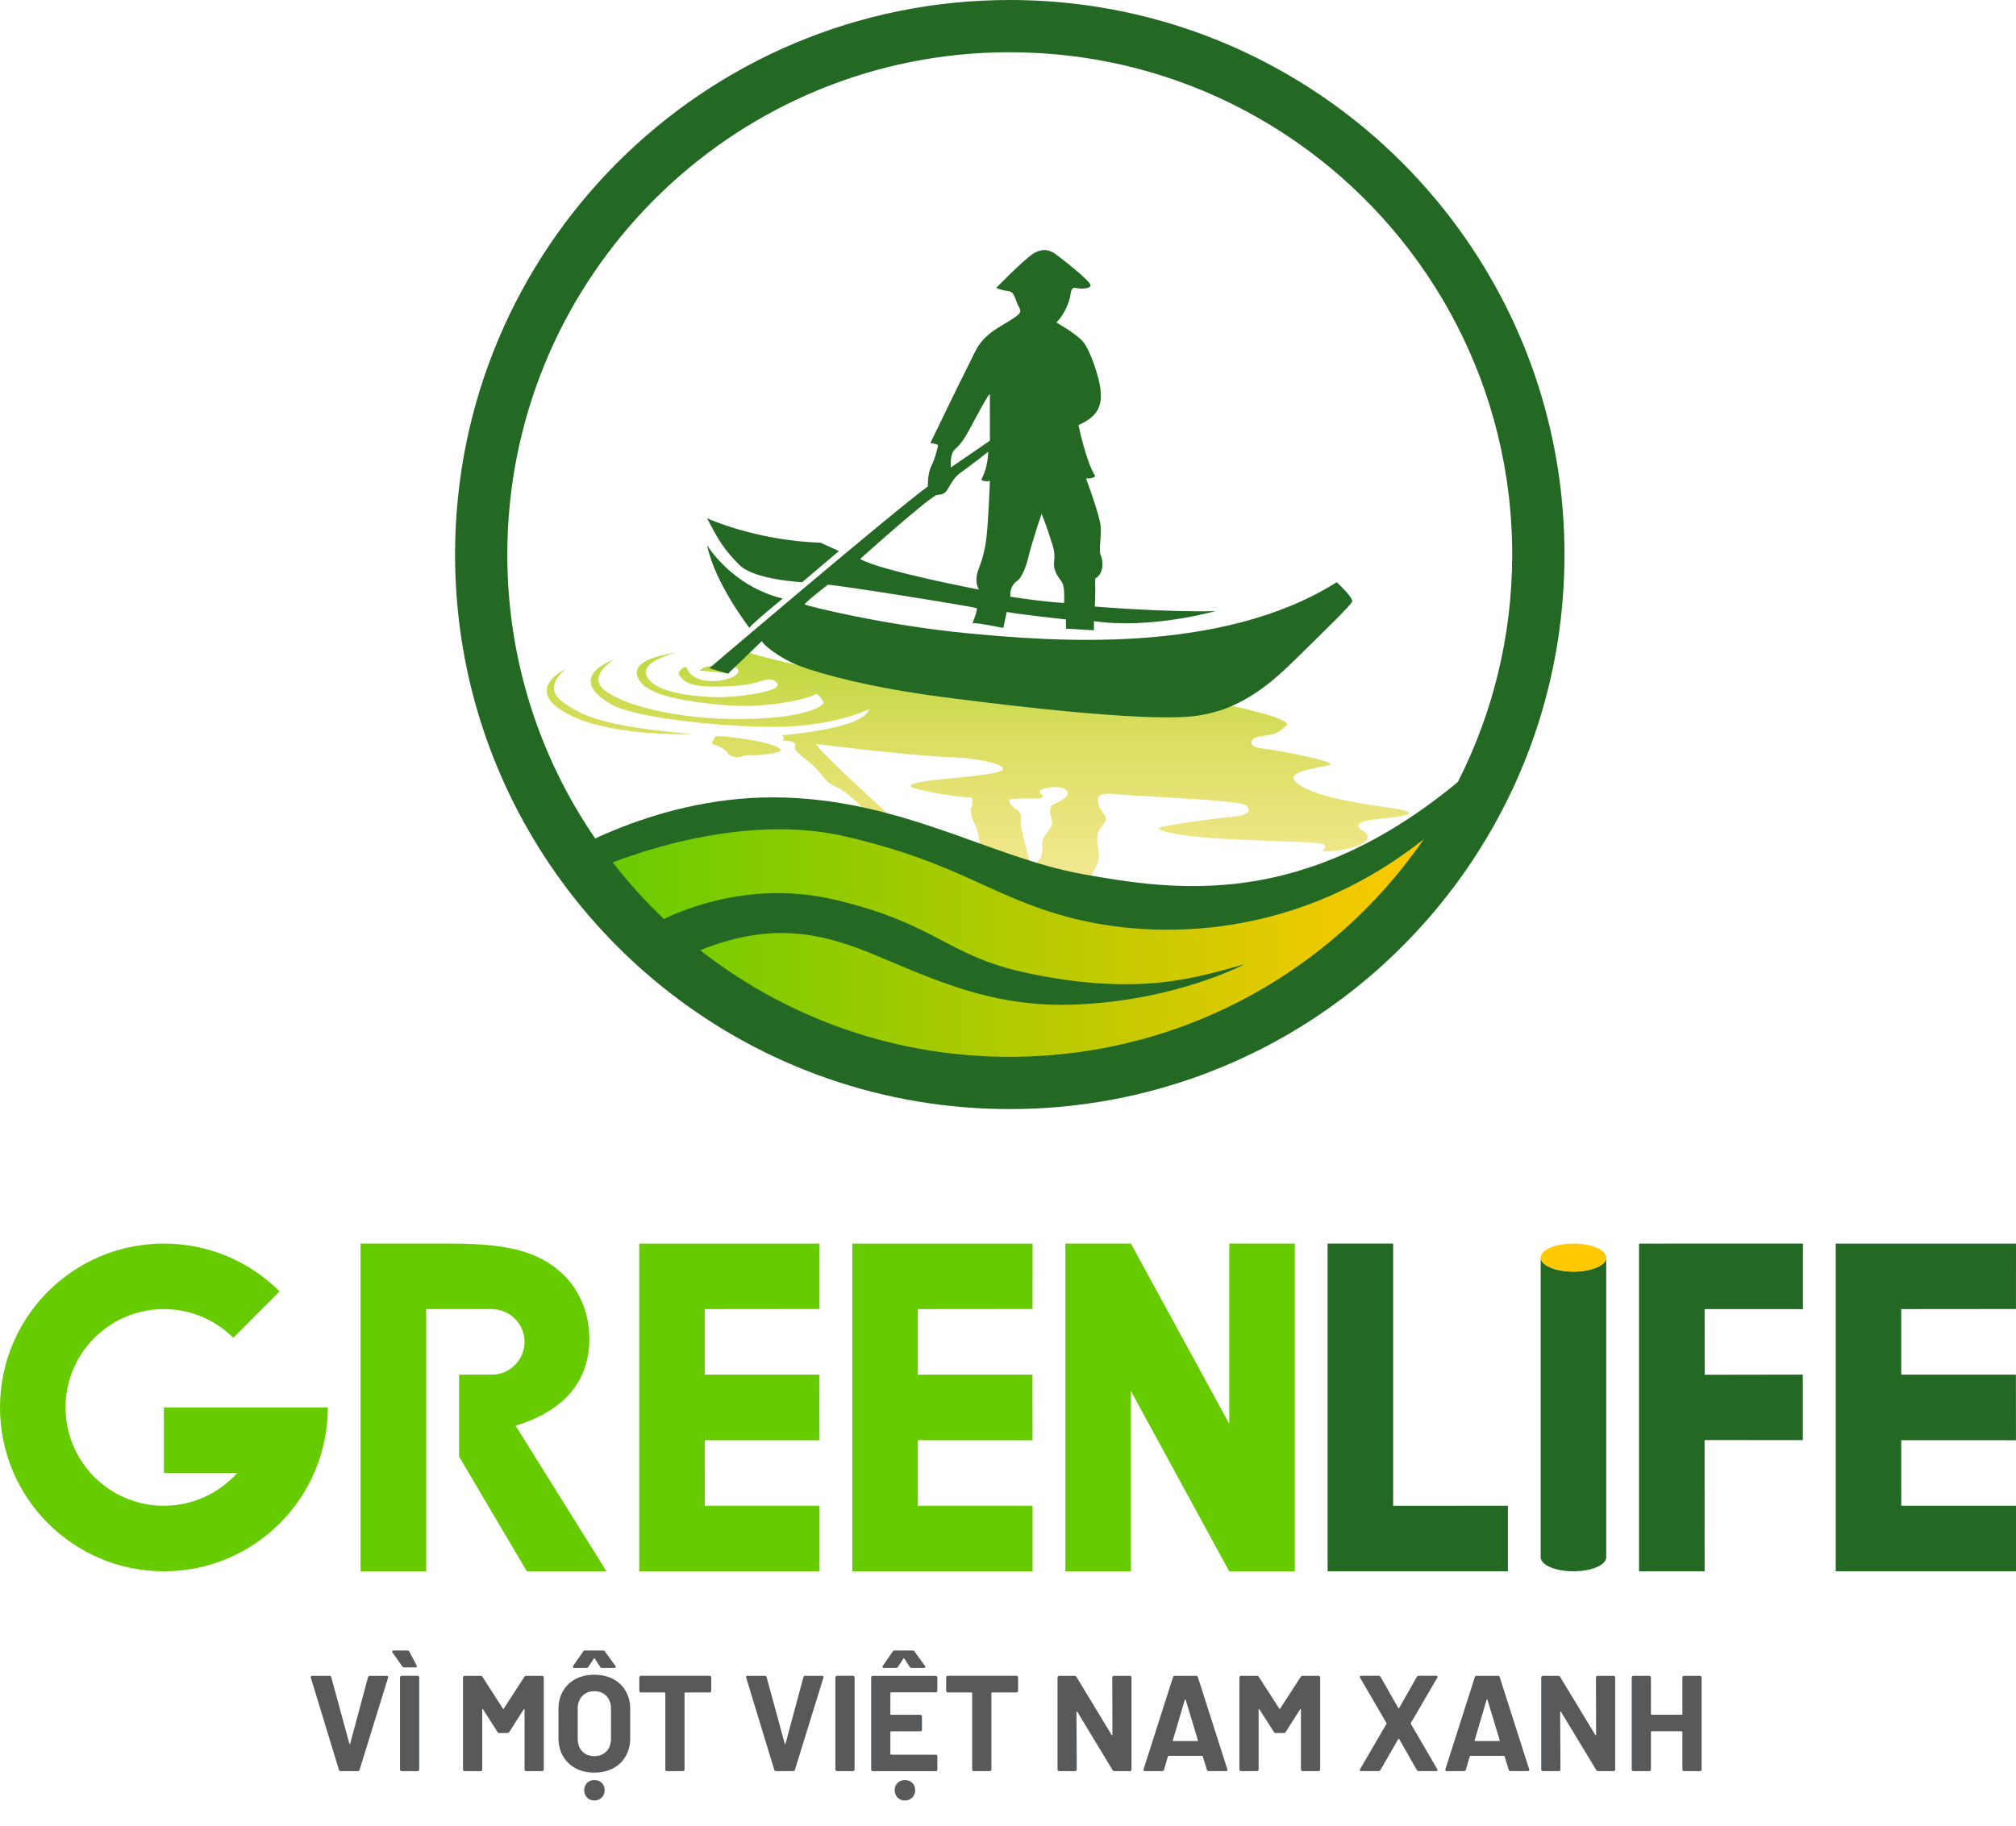 <?xml version="1.0" encoding="UTF-8"?> <svg xmlns="http://www.w3.org/2000/svg" xmlns:xlink="http://www.w3.org/1999/xlink" version="1.1" id="Layer_1" x="0px" y="0px" viewBox="0 0 1124.19 1018.47" style="enable-background:new 0 0 1124.19 1018.47;" xml:space="preserve"> <style type="text/css"> .st0{fill:#FFFFFF;} .st1{fill:#78993D;} .st2{fill:#246923;} .st3{fill:#FFC901;} .st4{fill:#66CC00;} .st5{fill:url(#SVGID_1_);} .st6{fill:url(#SVGID_00000028302793305318944140000011335408435908107168_);} .st7{fill:url(#SVGID_00000089541584776351451100000014444044723170130050_);} .st8{fill:url(#SVGID_00000001633571814328211300000009949794880075121318_);} .st9{fill:url(#SVGID_00000169547363210710250020000012251358144442628784_);} .st10{fill:none;} .st11{fill:url(#SVGID_00000069373807484148264420000007650839577118343599_);} .st12{fill:url(#SVGID_00000045621110722699631080000002813983663220027819_);} .st13{fill:url(#SVGID_00000158020685480944505350000012990642254120149652_);} .st14{fill:url(#SVGID_00000002383005064232419090000000395572189557919131_);} .st15{fill:url(#SVGID_00000115487242994545553920000003588501556940981386_);} .st16{fill:url(#SVGID_00000131360461623833332080000008327398419410820261_);} .st17{fill:url(#SVGID_00000065765589114279804870000012188958849205141666_);} .st18{fill:#58595B;} .st19{fill:url(#SVGID_00000101069133905690330050000003683363357405161132_);} .st20{fill:url(#SVGID_00000012470100781334561970000013809643971090741928_);} .st21{fill:url(#SVGID_00000126298311128284230140000017052433500623577993_);} .st22{fill:url(#SVGID_00000069384941148570098110000010740748727993138316_);} .st23{fill:url(#SVGID_00000072241178227962979030000001707715372571897241_);} .st24{fill:url(#SVGID_00000052072796478856062140000011505370067675232143_);} .st25{fill:url(#SVGID_00000132793747318328172410000017516809461565785244_);} .st26{fill:url(#SVGID_00000009584452707274734460000002262964159307437449_);} .st27{fill:url(#SVGID_00000179631734670076400440000015690563590272415934_);} .st28{fill:url(#SVGID_00000096023253950141032110000014667993871015561097_);} .st29{fill:url(#SVGID_00000165221695592270798720000014973687485898117297_);} .st30{fill:url(#SVGID_00000103259523535132225030000008892855495355633793_);} .st31{fill:none;stroke:#000000;stroke-width:2;stroke-miterlimit:10;} .st32{fill:#FFFFFF;stroke:#231F20;stroke-width:2;stroke-miterlimit:10;} .st33{fill:url(#SVGID_00000033346606483091173520000010681024132778474901_);} .st34{fill:url(#SVGID_00000146487125111407681610000013199766427425247917_);} .st35{fill:url(#SVGID_00000134947244781933722930000013874030660391679881_);} .st36{fill:url(#SVGID_00000179627765930258135010000016889464758573861772_);} .st37{fill:url(#SVGID_00000142878194849180664640000002778909470072163253_);} .st38{fill:url(#SVGID_00000182512334616770919630000007550564045627868829_);} .st39{fill:url(#SVGID_00000117648689173605381740000012327174777100554427_);} .st40{fill:url(#SVGID_00000112617034812697894900000005374994685322592914_);} .st41{fill:url(#SVGID_00000084524487870165705700000010902023628084394895_);} .st42{fill:url(#SVGID_00000042013853827916575800000003121076048808617398_);} .st43{fill:url(#SVGID_00000116233379811800366450000004473792324083208613_);} .st44{fill:url(#SVGID_00000023255356635010247920000005330148625294748595_);} .st45{fill:url(#SVGID_00000093880370169333291130000003032445461778217899_);} .st46{fill:url(#SVGID_00000057122063092346267770000008408709085942189744_);} .st47{fill:url(#SVGID_00000152224032145082433840000001873701145614391696_);} .st48{fill:url(#SVGID_00000135650701902106993630000000505761451483396227_);} .st49{fill:#231F20;} .st50{fill:url(#SVGID_00000010269246096221030230000017818619324684065705_);} .st51{fill:url(#SVGID_00000142175692635495675120000001343570643545806253_);} .st52{fill:url(#SVGID_00000164495372051746168640000016200942194151263649_);} .st53{fill:url(#SVGID_00000072267991484925139740000002205682618136601784_);} .st54{fill:url(#SVGID_00000024691011901042390770000014867465290922514612_);} .st55{fill:url(#SVGID_00000075125021576949589890000016258746984953950116_);} .st56{fill:url(#SVGID_00000116233664165078710640000001340842497805617577_);} .st57{fill:url(#SVGID_00000036970377702546681680000006932977990415797144_);} .st58{fill:url(#SVGID_00000018227767753032865160000002635473149312492715_);} .st59{fill:url(#SVGID_00000036973953940057081800000008396763963848561030_);} .st60{fill:url(#SVGID_00000116199577810100477900000001141981032614520196_);} .st61{fill:url(#SVGID_00000067943465748023951040000007113353761198507399_);} .st62{fill:url(#SVGID_00000075146815604183897660000015134093800774403244_);} .st63{fill:url(#SVGID_00000144307380874496543830000014709617421136827834_);} .st64{fill:url(#SVGID_00000042731147511873815690000009399509260195573633_);} .st65{fill:url(#SVGID_00000155861505187004834680000014857818963087698363_);} .st66{fill:url(#SVGID_00000088828035116025846750000000772334390291133345_);} .st67{fill:url(#SVGID_00000010276009825140392780000002529693078543145633_);} .st68{fill:url(#SVGID_00000087408686799129201840000013103934427064990882_);} .st69{fill:url(#SVGID_00000012442622812852052320000015554300686687930263_);} .st70{fill:url(#SVGID_00000065793707197918437420000014153765479701878944_);} .st71{fill:url(#SVGID_00000007407194166941556420000010576679425912291735_);} .st72{fill:url(#SVGID_00000083770726830128460490000015350002970257927613_);} .st73{fill:url(#SVGID_00000051365317790021954610000015934040702837391507_);} .st74{fill:url(#SVGID_00000090984148755669947390000007025560703347370159_);} .st75{fill:url(#SVGID_00000026848716198900330400000017493617127415441819_);} .st76{fill:url(#SVGID_00000145056446090975279050000010278429827282787727_);} .st77{fill:url(#SVGID_00000152223340217735123610000006137801814718670768_);} .st78{fill:url(#SVGID_00000132069767143953025310000002902886202387136181_);} .st79{fill:url(#SVGID_00000074434470909648565110000013216393564335700889_);} .st80{fill:url(#SVGID_00000140701834512018096550000008610333729031460486_);} .st81{fill:url(#SVGID_00000092436507003679967760000017176969997751517586_);} .st82{fill:url(#SVGID_00000086657101121650817900000005929316073829364917_);} .st83{fill:url(#SVGID_00000077321469501597028270000004689851464377665940_);} .st84{fill:url(#SVGID_00000122707084441989612060000003245437160385809070_);} .st85{fill:url(#SVGID_00000070815724468237593310000005895191153198037666_);} .st86{fill:url(#SVGID_00000000915331104241063180000003439754511272873659_);} .st87{fill:url(#SVGID_00000171697740562854382910000015661785393686274179_);} .st88{fill:url(#SVGID_00000005978386467461267080000002072954493769626533_);} .st89{fill:url(#SVGID_00000129192580493768915650000013061065803549237898_);} .st90{fill:url(#SVGID_00000039853228290892376260000014156553303512685990_);} .st91{fill:url(#SVGID_00000046336184280700224910000009690218410433668780_);} .st92{fill:url(#SVGID_00000037670327795495638420000004919053061804214438_);} .st93{fill:url(#SVGID_00000010313012082785596790000015343781494542944435_);} .st94{fill:url(#SVGID_00000165201230587924437060000011132656128586353329_);} .st95{fill:url(#SVGID_00000175313473986102810660000011284177881380769968_);} .st96{fill:#78993D;stroke:#FFFFFF;stroke-width:10;stroke-linecap:round;stroke-linejoin:round;stroke-miterlimit:10;} .st97{fill:#246923;stroke:#FFFFFF;stroke-width:12;stroke-linecap:round;stroke-linejoin:round;stroke-miterlimit:10;} .st98{fill:#FFC901;stroke:#FFFFFF;stroke-width:12;stroke-linecap:round;stroke-linejoin:round;stroke-miterlimit:10;} .st99{fill:#66CC00;stroke:#FFFFFF;stroke-width:12;stroke-linecap:round;stroke-linejoin:round;stroke-miterlimit:10;} </style> <g> <g> <path class="st18" d="M188.98,987.14l-15.64-51.32l-0.08-0.3c0-0.51,0.28-0.76,0.83-0.76h9.57c0.56,0,0.91,0.25,1.06,0.76 l10.1,37.05c0.05,0.15,0.13,0.23,0.23,0.23s0.18-0.08,0.23-0.23l9.95-37.05c0.15-0.51,0.5-0.76,1.06-0.76h9.34 c0.3,0,0.53,0.1,0.68,0.3c0.15,0.2,0.18,0.46,0.08,0.76l-15.87,51.32c-0.15,0.51-0.48,0.76-0.99,0.76h-9.57 C189.46,987.9,189.13,987.64,188.98,987.14z"></path> <path class="st18" d="M232.48,929.44c0,0.41-0.25,0.61-0.76,0.61h-6.38c-0.46,0-0.81-0.2-1.06-0.61l-5.39-7.67 c-0.1-0.15-0.15-0.33-0.15-0.53c0-0.4,0.25-0.61,0.76-0.61h7.67c0.5,0,0.88,0.23,1.14,0.68l4.02,7.67 C232.42,929.19,232.48,929.34,232.48,929.44z M223.33,987.63c-0.18-0.18-0.27-0.39-0.27-0.65v-51.32c0-0.25,0.09-0.47,0.27-0.65 c0.18-0.18,0.39-0.27,0.65-0.27h8.88c0.25,0,0.47,0.09,0.65,0.27c0.18,0.18,0.27,0.39,0.27,0.65v51.32c0,0.25-0.09,0.47-0.27,0.65 c-0.18,0.18-0.39,0.27-0.65,0.27h-8.88C223.72,987.9,223.5,987.81,223.33,987.63z"></path> <path class="st18" d="M293.43,934.76h8.88c0.25,0,0.47,0.09,0.65,0.27c0.18,0.18,0.27,0.39,0.27,0.65v51.32 c0,0.25-0.09,0.47-0.27,0.65c-0.18,0.18-0.39,0.27-0.65,0.27h-8.88c-0.25,0-0.47-0.09-0.65-0.27c-0.18-0.18-0.27-0.39-0.27-0.65 v-33.48c0-0.2-0.05-0.3-0.15-0.3s-0.2,0.08-0.3,0.23l-8.05,12.6c-0.25,0.41-0.61,0.61-1.06,0.61h-4.48c-0.46,0-0.81-0.2-1.06-0.61 l-8.05-12.6c-0.1-0.15-0.2-0.21-0.3-0.19c-0.1,0.03-0.15,0.14-0.15,0.34v33.4c0,0.25-0.09,0.47-0.27,0.65 c-0.18,0.18-0.39,0.27-0.65,0.27h-8.88c-0.25,0-0.47-0.09-0.65-0.27c-0.18-0.18-0.27-0.39-0.27-0.65v-51.32 c0-0.25,0.09-0.47,0.27-0.65c0.18-0.18,0.39-0.27,0.65-0.27H268c0.46,0,0.81,0.2,1.06,0.61l11.39,17.69c0.15,0.3,0.3,0.3,0.46,0 l11.46-17.69C292.62,934.96,292.98,934.76,293.43,934.76z"></path> <path class="st18" d="M320.95,986.3c-3.01-1.62-5.35-3.88-7.02-6.79c-1.67-2.91-2.5-6.26-2.5-10.06V953.2 c0-3.74,0.83-7.06,2.5-9.94s4.01-5.12,7.02-6.72c3.01-1.59,6.49-2.39,10.44-2.39c4,0,7.5,0.8,10.51,2.39 c3.01,1.59,5.35,3.83,7.02,6.72c1.67,2.88,2.51,6.2,2.51,9.94v16.25c0,3.8-0.83,7.16-2.51,10.1c-1.67,2.94-4.01,5.2-7.02,6.79 c-3.01,1.59-6.52,2.39-10.51,2.39C327.44,988.73,323.96,987.92,320.95,986.3z M319.51,930.01c-0.13-0.23-0.09-0.49,0.11-0.8 l5.54-7.97c0.25-0.4,0.61-0.61,1.06-0.61h10.1c0.46,0,0.81,0.2,1.06,0.61l5.77,7.97c0.15,0.2,0.23,0.38,0.23,0.53 c0,0.41-0.28,0.61-0.83,0.61h-6.83c-0.46,0-0.81-0.2-1.06-0.61l-3.04-4.63c-0.15-0.3-0.3-0.3-0.46,0l-3.04,4.63 c-0.25,0.41-0.61,0.61-1.06,0.61h-6.83C319.88,930.35,319.64,930.24,319.51,930.01z M338.15,976.89c1.72-1.77,2.58-4.12,2.58-7.06 v-16.7c0-2.93-0.85-5.3-2.54-7.1c-1.7-1.8-3.96-2.7-6.79-2.7c-2.78,0-5.02,0.9-6.72,2.7c-1.7,1.8-2.54,4.16-2.54,7.1v16.7 c0,2.94,0.85,5.29,2.54,7.06c1.69,1.77,3.93,2.66,6.72,2.66S336.43,978.66,338.15,976.89z M327.37,1002.66 c-1.06-1.09-1.59-2.44-1.59-4.06c0-1.72,0.53-3.1,1.59-4.14c1.06-1.04,2.43-1.56,4.1-1.56s3.04,0.52,4.1,1.56 c1.06,1.04,1.59,2.42,1.59,4.14c0,1.62-0.54,2.97-1.63,4.06c-1.09,1.09-2.44,1.63-4.06,1.63 C329.8,1004.29,328.43,1003.75,327.37,1002.66z"></path> <path class="st18" d="M396.33,935.02c0.18,0.18,0.27,0.39,0.27,0.65v7.44c0,0.25-0.09,0.47-0.27,0.65 c-0.18,0.18-0.39,0.27-0.64,0.27H382.1c-0.25,0-0.38,0.13-0.38,0.38v42.59c0,0.25-0.09,0.47-0.27,0.65 c-0.18,0.18-0.39,0.27-0.65,0.27h-8.88c-0.25,0-0.47-0.09-0.65-0.27c-0.18-0.18-0.27-0.39-0.27-0.65V944.4 c0-0.25-0.13-0.38-0.38-0.38h-13.21c-0.25,0-0.47-0.09-0.64-0.27c-0.18-0.18-0.27-0.39-0.27-0.65v-7.44 c0-0.25,0.09-0.47,0.27-0.65c0.18-0.18,0.39-0.27,0.64-0.27h38.26C395.94,934.76,396.16,934.85,396.33,935.02z"></path> <path class="st18" d="M431.75,987.14l-15.64-51.32l-0.08-0.3c0-0.51,0.28-0.76,0.83-0.76h9.57c0.56,0,0.91,0.25,1.06,0.76 l10.1,37.05c0.05,0.15,0.13,0.23,0.23,0.23s0.18-0.08,0.23-0.23l9.95-37.05c0.15-0.51,0.5-0.76,1.06-0.76h9.34 c0.3,0,0.53,0.1,0.68,0.3c0.15,0.2,0.18,0.46,0.08,0.76l-15.87,51.32c-0.15,0.51-0.48,0.76-0.99,0.76h-9.57 C432.23,987.9,431.9,987.64,431.75,987.14z"></path> <path class="st18" d="M466.1,987.63c-0.18-0.18-0.27-0.39-0.27-0.65v-51.32c0-0.25,0.09-0.47,0.27-0.65 c0.18-0.18,0.39-0.27,0.65-0.27h8.88c0.25,0,0.47,0.09,0.65,0.27c0.18,0.18,0.27,0.39,0.27,0.65v51.32c0,0.25-0.09,0.47-0.27,0.65 c-0.18,0.18-0.39,0.27-0.65,0.27h-8.88C466.49,987.9,466.27,987.81,466.1,987.63z"></path> <path class="st18" d="M522.43,943.68c-0.18,0.18-0.39,0.27-0.65,0.27h-24.9c-0.25,0-0.38,0.13-0.38,0.38v11.77 c0,0.25,0.13,0.38,0.38,0.38h16.32c0.25,0,0.47,0.09,0.65,0.27c0.18,0.18,0.27,0.39,0.27,0.65v7.36c0,0.25-0.09,0.47-0.27,0.65 c-0.18,0.18-0.39,0.27-0.65,0.27h-16.32c-0.25,0-0.38,0.13-0.38,0.38v12.3c0,0.25,0.13,0.38,0.38,0.38h24.9 c0.25,0,0.47,0.09,0.65,0.27c0.18,0.18,0.27,0.39,0.27,0.65v7.36c0,0.25-0.09,0.47-0.27,0.65c-0.18,0.18-0.39,0.27-0.65,0.27 h-35.07c-0.25,0-0.47-0.09-0.65-0.27c-0.18-0.18-0.27-0.39-0.27-0.65v-51.32c0-0.25,0.09-0.47,0.27-0.65 c0.18-0.18,0.39-0.27,0.65-0.27h35.07c0.25,0,0.47,0.09,0.65,0.27c0.18,0.18,0.27,0.39,0.27,0.65v7.36 C522.69,943.29,522.6,943.5,522.43,943.68z M492.14,930.01c-0.13-0.23-0.09-0.49,0.11-0.8l5.54-7.97c0.25-0.4,0.61-0.61,1.06-0.61 h10.1c0.46,0,0.81,0.2,1.06,0.61l5.77,7.97c0.15,0.2,0.23,0.38,0.23,0.53c0,0.41-0.28,0.61-0.83,0.61h-6.83 c-0.46,0-0.81-0.2-1.06-0.61l-3.04-4.63c-0.15-0.3-0.3-0.3-0.46,0l-3.04,4.63c-0.25,0.41-0.61,0.61-1.06,0.61h-6.83 C492.5,930.35,492.26,930.24,492.14,930.01z M500.52,1002.66c-1.06-1.09-1.59-2.44-1.59-4.06c0-1.72,0.53-3.1,1.59-4.14 c1.06-1.04,2.43-1.56,4.1-1.56c1.67,0,3.04,0.52,4.1,1.56c1.06,1.04,1.59,2.42,1.59,4.14c0,1.62-0.54,2.97-1.63,4.06 c-1.09,1.09-2.44,1.63-4.06,1.63C502.95,1004.29,501.59,1003.75,500.52,1002.66z"></path> <path class="st18" d="M567.44,935.02c0.18,0.18,0.27,0.39,0.27,0.65v7.44c0,0.25-0.09,0.47-0.27,0.65 c-0.18,0.18-0.39,0.27-0.64,0.27h-13.59c-0.25,0-0.38,0.13-0.38,0.38v42.59c0,0.25-0.09,0.47-0.27,0.65 c-0.18,0.18-0.39,0.27-0.65,0.27h-8.88c-0.25,0-0.47-0.09-0.65-0.27c-0.18-0.18-0.27-0.39-0.27-0.65V944.4 c0-0.25-0.13-0.38-0.38-0.38h-13.21c-0.25,0-0.47-0.09-0.64-0.27c-0.18-0.18-0.27-0.39-0.27-0.65v-7.44 c0-0.25,0.09-0.47,0.27-0.65c0.18-0.18,0.39-0.27,0.64-0.27h38.26C567.05,934.76,567.27,934.85,567.44,935.02z"></path> <path class="st18" d="M620.51,935.02c0.18-0.18,0.39-0.27,0.65-0.27h8.88c0.25,0,0.47,0.09,0.65,0.27 c0.18,0.18,0.27,0.39,0.27,0.65v51.32c0,0.25-0.09,0.47-0.27,0.65c-0.18,0.18-0.39,0.27-0.65,0.27h-8.58 c-0.51,0-0.86-0.2-1.06-0.61l-19.66-32.49c-0.1-0.15-0.2-0.21-0.3-0.19c-0.1,0.03-0.15,0.14-0.15,0.34l0.15,32.04 c0,0.25-0.09,0.47-0.27,0.65c-0.18,0.18-0.39,0.27-0.65,0.27h-8.88c-0.25,0-0.47-0.09-0.65-0.27c-0.18-0.18-0.27-0.39-0.27-0.65 v-51.32c0-0.25,0.09-0.47,0.27-0.65c0.18-0.18,0.39-0.27,0.65-0.27h8.58c0.5,0,0.86,0.2,1.06,0.61l19.59,32.34 c0.1,0.15,0.2,0.22,0.3,0.19c0.1-0.02,0.15-0.14,0.15-0.34l-0.08-31.88C620.24,935.42,620.33,935.2,620.51,935.02z"></path> <path class="st18" d="M673,987.14l-2.28-7.44c-0.1-0.2-0.23-0.3-0.38-0.3h-18.67c-0.15,0-0.28,0.1-0.38,0.3l-2.2,7.44 c-0.15,0.51-0.48,0.76-0.99,0.76h-9.64c-0.3,0-0.53-0.09-0.68-0.27c-0.15-0.18-0.18-0.44-0.08-0.8l16.4-51.32 c0.15-0.51,0.48-0.76,0.99-0.76H667c0.5,0,0.83,0.25,0.99,0.76l16.4,51.32c0.05,0.1,0.08,0.23,0.08,0.38 c0,0.46-0.28,0.68-0.83,0.68h-9.64C673.48,987.9,673.15,987.64,673,987.14z M654.33,971.12h13.36c0.3,0,0.4-0.15,0.3-0.46 l-6.83-22.55c-0.05-0.2-0.13-0.29-0.23-0.27c-0.1,0.03-0.18,0.11-0.23,0.27l-6.68,22.55 C653.97,970.97,654.07,971.12,654.33,971.12z"></path> <path class="st18" d="M726.37,934.76h8.88c0.25,0,0.47,0.09,0.65,0.27c0.18,0.18,0.27,0.39,0.27,0.65v51.32 c0,0.25-0.09,0.47-0.27,0.65c-0.18,0.18-0.39,0.27-0.65,0.27h-8.88c-0.25,0-0.47-0.09-0.65-0.27c-0.18-0.18-0.27-0.39-0.27-0.65 v-33.48c0-0.2-0.05-0.3-0.15-0.3s-0.2,0.08-0.3,0.23l-8.05,12.6c-0.25,0.41-0.61,0.61-1.06,0.61h-4.48c-0.46,0-0.81-0.2-1.06-0.61 l-8.05-12.6c-0.1-0.15-0.2-0.21-0.3-0.19c-0.1,0.03-0.15,0.14-0.15,0.34v33.4c0,0.25-0.09,0.47-0.27,0.65 c-0.18,0.18-0.39,0.27-0.65,0.27h-8.88c-0.25,0-0.47-0.09-0.65-0.27c-0.18-0.18-0.27-0.39-0.27-0.65v-51.32 c0-0.25,0.09-0.47,0.27-0.65c0.18-0.18,0.39-0.27,0.65-0.27h8.88c0.46,0,0.81,0.2,1.06,0.61l11.39,17.69c0.15,0.3,0.3,0.3,0.46,0 l11.46-17.69C725.56,934.96,725.91,934.76,726.37,934.76z"></path> <path class="st18" d="M758.33,987.59c-0.15-0.2-0.13-0.46,0.08-0.76l14.73-25.28c0.1-0.15,0.1-0.3,0-0.46l-14.73-25.28l-0.15-0.46 c0-0.4,0.28-0.61,0.83-0.61h9.64c0.5,0,0.88,0.2,1.14,0.61l9.87,17.38c0.15,0.3,0.3,0.3,0.46,0l9.87-17.38 c0.25-0.4,0.63-0.61,1.14-0.61h9.57c0.35,0,0.61,0.1,0.76,0.3c0.15,0.2,0.13,0.46-0.08,0.76l-14.73,25.28 c-0.05,0.15-0.05,0.3,0,0.46l14.73,25.28l0.15,0.46c0,0.41-0.28,0.61-0.83,0.61h-9.57c-0.51,0-0.89-0.2-1.14-0.61l-9.87-17.31 c-0.15-0.3-0.3-0.3-0.46,0l-9.95,17.31c-0.25,0.41-0.63,0.61-1.14,0.61h-9.57C758.73,987.9,758.48,987.8,758.33,987.59z"></path> <path class="st18" d="M841.3,987.14l-2.28-7.44c-0.1-0.2-0.23-0.3-0.38-0.3h-18.67c-0.15,0-0.28,0.1-0.38,0.3l-2.2,7.44 c-0.15,0.51-0.48,0.76-0.99,0.76h-9.64c-0.3,0-0.53-0.09-0.68-0.27c-0.15-0.18-0.18-0.44-0.08-0.8l16.4-51.32 c0.15-0.51,0.48-0.76,0.99-0.76h11.92c0.5,0,0.83,0.25,0.99,0.76l16.4,51.32c0.05,0.1,0.08,0.23,0.08,0.38 c0,0.46-0.28,0.68-0.83,0.68h-9.64C841.78,987.9,841.45,987.64,841.3,987.14z M822.63,971.12h13.36c0.3,0,0.4-0.15,0.3-0.46 l-6.83-22.55c-0.05-0.2-0.13-0.29-0.23-0.27c-0.1,0.03-0.18,0.11-0.23,0.27l-6.68,22.55 C822.27,970.97,822.37,971.12,822.63,971.12z"></path> <path class="st18" d="M890.23,935.02c0.18-0.18,0.39-0.27,0.65-0.27h8.88c0.25,0,0.47,0.09,0.65,0.27 c0.18,0.18,0.27,0.39,0.27,0.65v51.32c0,0.25-0.09,0.47-0.27,0.65c-0.18,0.18-0.39,0.27-0.65,0.27h-8.58 c-0.51,0-0.86-0.2-1.06-0.61l-19.66-32.49c-0.1-0.15-0.2-0.21-0.3-0.19c-0.1,0.03-0.15,0.14-0.15,0.34l0.15,32.04 c0,0.25-0.09,0.47-0.27,0.65c-0.18,0.18-0.39,0.27-0.65,0.27h-8.88c-0.25,0-0.47-0.09-0.65-0.27c-0.18-0.18-0.27-0.39-0.27-0.65 v-51.32c0-0.25,0.09-0.47,0.27-0.65c0.18-0.18,0.39-0.27,0.65-0.27h8.58c0.5,0,0.86,0.2,1.06,0.61l19.59,32.34 c0.1,0.15,0.2,0.22,0.3,0.19c0.1-0.02,0.15-0.14,0.15-0.34l-0.08-31.88C889.96,935.42,890.05,935.2,890.23,935.02z"></path> <path class="st18" d="M938.43,935.02c0.18-0.18,0.39-0.27,0.65-0.27h8.88c0.25,0,0.47,0.09,0.65,0.27 c0.18,0.18,0.27,0.39,0.27,0.65v51.32c0,0.25-0.09,0.47-0.27,0.65c-0.18,0.18-0.39,0.27-0.65,0.27h-8.88 c-0.25,0-0.47-0.09-0.65-0.27c-0.18-0.18-0.27-0.39-0.27-0.65v-20.95c0-0.25-0.13-0.38-0.38-0.38h-16.78 c-0.25,0-0.38,0.13-0.38,0.38v20.95c0,0.25-0.09,0.47-0.27,0.65c-0.18,0.18-0.39,0.27-0.65,0.27h-8.88 c-0.25,0-0.47-0.09-0.65-0.27c-0.18-0.18-0.27-0.39-0.27-0.65v-51.32c0-0.25,0.09-0.47,0.27-0.65c0.18-0.18,0.39-0.27,0.65-0.27 h8.88c0.25,0,0.47,0.09,0.65,0.27c0.18,0.18,0.27,0.39,0.27,0.65v20.42c0,0.25,0.13,0.38,0.38,0.38h16.78 c0.25,0,0.38-0.13,0.38-0.38v-20.42C938.17,935.42,938.26,935.2,938.43,935.02z"></path> </g> <g> <path class="st2" d="M1005.39,730.23c0-12.2,0-24.4,0-36.59c-30.47,0.01-60.94,0.01-91.42,0.02v182.79c12.19,0,24.39,0,36.58,0 c-0.01-24.41-0.01-48.81-0.02-73.22c18.26,0.02,36.52,0.04,54.78,0.06c0-12.18,0-24.37,0-36.55c-18.24,0.03-36.48,0.06-54.72,0.09 c-0.01-12.21-0.03-24.41-0.04-36.62C968.83,730.22,987.11,730.22,1005.39,730.23z"></path> <path class="st2" d="M776.88,839.92c0-48.76,0-97.51,0-146.27c-12.19,0-24.37,0-36.56,0v182.79h24.93h12.33 c21.09,0,42.19,0,63.28,0c0-12.19,0-24.38,0-36.57C819.52,839.89,798.2,839.91,776.88,839.92z"></path> <g> <path class="st2" d="M877.41,709.28c-10.1,0-18.28-3.5-18.28-7.82v167.16c0,4.32,8.18,7.82,18.28,7.82s18.28-3.5,18.28-7.82 V701.47C895.69,705.78,887.51,709.28,877.41,709.28z"></path> <ellipse class="st3" cx="877.41" cy="701.47" rx="18.28" ry="7.82"></ellipse> </g> <path class="st4" d="M148.02,785.05L148.02,785.05l-56.63,0v0v27.23v9.32h40.88c-10.04,11.22-24.63,18.29-40.88,18.29 c-30.29,0-54.84-24.55-54.84-54.84c0-14.05,5.28-26.86,13.97-36.56c10.04-11.22,24.63-18.28,40.87-18.28 c15.12,0,28.8,6.12,38.72,16.01l25.82-25.89c-16.53-16.49-39.34-26.68-64.54-26.68c-37.48,0-69.69,22.56-83.79,54.84 C2.71,759.69,0,772.05,0,785.05c0,50.48,40.92,91.4,91.4,91.4s91.4-40.92,91.4-91.4H148.02z"></path> <path class="st2" d="M1124.17,730.15c0.01-12.16,0.01-24.33,0.02-36.49c-33.51,0-67.02,0-100.54,0c0,60.93,0,121.86,0,182.79 c33.51,0,67.02,0,100.54,0c0-12.19,0-24.37,0-36.56c-21.32,0-42.65,0-63.97,0c-0.01-12.19-0.01-24.37-0.02-36.56 c21.32,0.01,42.65,0.01,63.97,0.02c-0.01-12.2-0.03-24.4-0.04-36.6c-21.31,0.01-42.61,0.01-63.92,0.02c0-12.19,0-24.37-0.01-36.56 C1081.53,730.19,1102.85,730.17,1124.17,730.15z"></path> <path class="st4" d="M575.78,730.15c0.01-12.16,0.01-24.33,0.02-36.49c-33.51,0-67.02,0-100.54,0c0,60.93,0,121.86,0,182.79 c33.51,0,67.02,0,100.54,0c0-12.19,0-24.37,0-36.56c-21.32,0-42.65,0-63.97,0c-0.01-12.19-0.01-24.37-0.02-36.56 c21.32,0.01,42.65,0.01,63.97,0.02c-0.01-12.2-0.03-24.4-0.04-36.6c-21.31,0.01-42.61,0.01-63.92,0.02c0-12.19,0-24.37-0.01-36.56 C533.14,730.19,554.46,730.17,575.78,730.15z"></path> <path class="st4" d="M456.97,730.15c0.01-12.16,0.01-24.33,0.02-36.49c-33.51,0-67.02,0-100.54,0c0,60.93,0,121.86,0,182.79 c33.51,0,67.02,0,100.54,0c0-12.19,0-24.37,0-36.56c-21.32,0-42.65,0-63.97,0c-0.01-12.19-0.01-24.37-0.02-36.56 c21.32,0.01,42.65,0.01,63.97,0.02c-0.01-12.2-0.03-24.4-0.04-36.6c-21.31,0.01-42.61,0.01-63.92,0.02c0-12.19,0-24.37-0.01-36.56 C414.33,730.19,435.65,730.17,456.97,730.15z"></path> <g> <g> <path class="st4" d="M287.53,795.24c27.12-8.39,41.11-24.69,41.11-48.62c0-15.54-6.55-29.28-17.3-38.19 c-14.27-11.95-33.35-14.78-60.47-14.78h-49.8v182.79c12.2-0.01,24.4-0.02,36.59-0.02c0-48.74,0-97.48,0-146.22 c12.23-0.01,24.45-0.01,36.68-0.02c0.06,0.01,0.13,0.02,0.21,0.03c9.91,0.17,17.96,8.33,17.96,18.27v0 c0,10.05-8.22,18.27-18.27,18.27h0c-0.26,0-0.52-0.01-0.77-0.02c-5.82,0.01-11.64,0.01-17.47,0.02c0,15.23-0.01,30.47-0.01,45.7 c12.59,21.33,25.18,42.65,37.77,63.98h44.42L287.53,795.24z"></path> </g> </g> <path class="st4" d="M685.48,693.65c0,33.51,0,67.03,0,100.54c-18.28-33.51-36.56-67.03-54.84-100.54c-12.19,0-24.37,0-36.56,0 v182.79c12.19,0,24.37,0,36.56,0c0-33.52,0-67.03,0-100.55c18.26,33.52,36.52,67.03,54.78,100.55c12.21,0,24.41,0,36.62,0 c0-60.93,0-121.86,0-182.8C709.85,693.65,697.67,693.65,685.48,693.65z"></path> </g> <g> <g> <g> <g> <linearGradient id="SVGID_1_" gradientUnits="userSpaceOnUse" x1="345.328" y1="265.435" x2="345.328" y2="659.226"> <stop offset="0" style="stop-color:#66CC00"></stop> <stop offset="0.028" style="stop-color:#6ECC00;stop-opacity:0.972"></stop> <stop offset="0.189" style="stop-color:#9ACB00;stop-opacity:0.811"></stop> <stop offset="0.352" style="stop-color:#BFCA01;stop-opacity:0.648"></stop> <stop offset="0.514" style="stop-color:#DBCA01;stop-opacity:0.486"></stop> <stop offset="0.677" style="stop-color:#EFC901;stop-opacity:0.323"></stop> <stop offset="0.839" style="stop-color:#FBC901;stop-opacity:0.162"></stop> <stop offset="1" style="stop-color:#FFC901;stop-opacity:0"></stop> </linearGradient> <path class="st5" d="M315.35,373.27c0,0-12.87,9.62-2.33,17.68s22.8,14.11,72.74,18.46c0,0-44.98,1.86-69.48-11.32 C291.78,384.91,314.27,373.58,315.35,373.27z"></path> <g> <linearGradient id="SVGID_00000134245491524555834290000000020893093645242510_" gradientUnits="userSpaceOnUse" x1="405.163" y1="265.435" x2="405.163" y2="659.226"> <stop offset="0" style="stop-color:#66CC00"></stop> <stop offset="0.028" style="stop-color:#6ECC00;stop-opacity:0.972"></stop> <stop offset="0.189" style="stop-color:#9ACB00;stop-opacity:0.811"></stop> <stop offset="0.352" style="stop-color:#BFCA01;stop-opacity:0.648"></stop> <stop offset="0.514" style="stop-color:#DBCA01;stop-opacity:0.486"></stop> <stop offset="0.677" style="stop-color:#EFC901;stop-opacity:0.323"></stop> <stop offset="0.839" style="stop-color:#FBC901;stop-opacity:0.162"></stop> <stop offset="1" style="stop-color:#FFC901;stop-opacity:0"></stop> </linearGradient> <path style="fill:url(#SVGID_00000134245491524555834290000000020893093645242510_);" d="M403.72,371.87 c1.01-0.18,1.98-0.52,2.89-0.97C404.62,370.47,403.87,371.02,403.72,371.87z"></path> <linearGradient id="SVGID_00000168809346598688107560000016824903829681292182_" gradientUnits="userSpaceOnUse" x1="397.493" y1="265.435" x2="397.493" y2="659.226"> <stop offset="0" style="stop-color:#66CC00"></stop> <stop offset="0.028" style="stop-color:#6ECC00;stop-opacity:0.972"></stop> <stop offset="0.189" style="stop-color:#9ACB00;stop-opacity:0.811"></stop> <stop offset="0.352" style="stop-color:#BFCA01;stop-opacity:0.648"></stop> <stop offset="0.514" style="stop-color:#DBCA01;stop-opacity:0.486"></stop> <stop offset="0.677" style="stop-color:#EFC901;stop-opacity:0.323"></stop> <stop offset="0.839" style="stop-color:#FBC901;stop-opacity:0.162"></stop> <stop offset="1" style="stop-color:#FFC901;stop-opacity:0"></stop> </linearGradient> <path style="fill:url(#SVGID_00000168809346598688107560000016824903829681292182_);" d="M400.65,371.88 c-7.92-1.41-10.39,2.17-10.39,2.17l14.46,1.34c0,0-1.26-2.14-1.01-3.51C402.73,372.04,401.71,372.07,400.65,371.88z"></path> <linearGradient id="SVGID_00000049940139351478531840000011544075403555509134_" gradientUnits="userSpaceOnUse" x1="557.482" y1="265.435" x2="557.482" y2="659.226"> <stop offset="0" style="stop-color:#66CC00"></stop> <stop offset="0.028" style="stop-color:#6ECC00;stop-opacity:0.972"></stop> <stop offset="0.189" style="stop-color:#9ACB00;stop-opacity:0.811"></stop> <stop offset="0.352" style="stop-color:#BFCA01;stop-opacity:0.648"></stop> <stop offset="0.514" style="stop-color:#DBCA01;stop-opacity:0.486"></stop> <stop offset="0.677" style="stop-color:#EFC901;stop-opacity:0.323"></stop> <stop offset="0.839" style="stop-color:#FBC901;stop-opacity:0.162"></stop> <stop offset="1" style="stop-color:#FFC901;stop-opacity:0"></stop> </linearGradient> <path style="fill:url(#SVGID_00000049940139351478531840000011544075403555509134_);" d="M763.1,448.8 c-16.91-2.64-34.43-6.67-40.63-12.72c-6.2-6.05,13.8-7.75,18.92-9.46c5.12-1.71-29.78-8.37-37.84-9.15 c-8.06-0.78-7.29-6.05-0.31-6.82c6.98-0.78,9-1.55,13.96-5.74c4.96-4.19-32.57-11.63-32.57-11.63s-216.82-21.56-227.83-21.09 c-11.01,0.47-42.19-9-42.19-9s-3.21,5.35-8,7.71c0.59,0.13,1.28,0.34,2.11,0.66c8.11,3.15-1.55,8.37-11.32,8.37 s-13.49-4.65-14.11-6.67c-0.62-2.02-2.17-1.09-3.26,0c-1.09,1.09-3.26,1.86,0.78,5.74c4.03,3.88,12.87,4.5,28.85,3.58 c15.97-0.92,18.92-6.52,23.57-1.72c4.65,4.81-23.88,8.69-36.77,7.91c-12.89-0.78-30.96-2.64-35.65-11.32 c-4.69-8.69,16.13-13.34,16.13-13.34c-24.81,3.57-24.19,11.48-18.92,17.22c5.27,5.74,19.08,9.62,45.6,11.94 c26.52,2.33,49.63-4.5,50.72-5.89c1.09-1.4,3.41,1.71,4.81,4c1.4,2.29-11.17,10.11-50.56,9.65 c-39.39-0.47-67.93-10.55-73.51-18.15c-5.58-7.6,7.6-15.2,7.6-15.2c-20.32,8.37-14.58,18.15-1.4,25.44 c13.18,7.29,62.19,12.72,93.37,12.25c31.17-0.47,49.94-9.77,49.94-9.77c-2.17,10.86-48.7,14.58-48.7,14.58 c2.17,1.24,0.62,2.95,0.62,2.95s1.4,0,2.64,0s5.74,1.09,4.19,3.26c-1.55,2.17,6.98,7.6,10.7,11.17 c3.72,3.57,6.2,8.53,10.08,10.24c3.88,1.71,6.98,3.72,10.86,7.13c3.88,3.41,10.39,9.77,10.55,12.72 c0.16,2.95-0.47,3.57,5.74,6.36c6.2,2.79,7.44,4.5,6.51,6.36c-0.93,1.86-0.62,3.26,2.95,6.05c3.57,2.79,9.93,4.19,8.84,6.82 c-1.09,2.64,6.05,10.7,7.13,12.1c1.09,1.4,1.24,4.19-1.55,4.65c-2.79,0.47-1.55,2.79,3.88,9.93 c5.43,7.13,13.34,27.61,17.99,42.65c4.65,15.04,24.66,23.11,26.68,24.35c2.02,1.24-1.4,3.26-3.1,8.53 c-1.71,5.27-16.28,0.16-17.37,3.26c-1.09,3.1,26.83,23.88,32.88,24.5s30.71-16.13,32.1-17.99c1.4-1.86-5.74-3.26-9.31-4.5 c-3.57-1.24-5.43-2.02-5.27-4.65s-0.93-3.72-3.1-6.36c-2.17-2.64,0.16-4.03,7.75-9.62c7.6-5.58,11.63-15.35,13.34-24.19 c1.71-8.84-2.33-11.63-8.06-15.04c-5.74-3.41-2.95-6.36,1.55-11.01c4.5-4.65,3.88-7.91,2.33-11.17 c-1.55-3.26-0.78-4.19,1.24-8.37c2.02-4.19-1.24-4.96-0.47-10.24c0.78-5.27,6.05-7.44,4.19-16.91 c-1.86-9.46,1.24-10.86,3.72-14.58c2.48-3.72-3.72-6.2-3.88-11.79c-0.16-5.58,5.43-4.03,18.92-3.1 c13.49,0.93,59.09,2.79,63.12,5.27c4.03,2.48,2.17,5.89-6.05,6.51c-8.22,0.62-38.15,4.81-41.41,6.05 c-3.26,1.24,6.98,4.34,27.61,5.89c20.63,1.55,57.69,2.02,62.35,3.1c4.65,1.09,0.62,4.03,0.62,4.03 c3.26,0.93,13.34-0.31,20.01-2.95s6.05-6.2,2.95-7.91c-3.1-1.71-4.19-3.57-0.62-5.27c3.57-1.71,21.56-2.17,25.13-4.19 C788.38,452.22,780.01,451.44,763.1,448.8z M549.08,533.48c-1.71-0.16-10.55-19.39-22.49-36.76c0,0,22.18,17.53,22.49,18.61 C549.39,516.42,550.78,533.64,549.08,533.48z M557.48,430.35c-7.01,2.33-27.17,3.57-37.1,4.81 c-9.93,1.24-15.35,2.79-11.01,4.34c4.34,1.55,24.66,5.43,32.57,5.27c0,0,0.78,3.72-0.31,5.74c-1.09,2.02,0.62,7.13,2.17,9.62 c1.55,2.48,3.1,11.79,3.57,20.01c0.47,8.22,2.79,15.2,1.4,16.91c-1.4,1.71-1.71,2.02-0.78,4.03c0.93,2.02,0.31,5.89,0.31,5.89 s-11.32-10.55-15.2-13.96c-3.88-3.41-3.88-4.5-4.81-7.75c-0.93-3.26-5.12-6.51-11.32-9.46c-6.2-2.95-7.13-6.36-6.51-9.46 c0.62-3.1,0.52-3.88-3.15-5.35c-3.67-1.47-6.46-1.47-9.1-4.11c-2.64-2.64-43.27-39.24-42.96-41.88c0,0,51.65,6.51,73.82,7.29 C551.25,423.06,564.49,428.02,557.48,430.35z M587.85,448.49c-3.26,1.71-2.48,4.5-1.24,9.15c1.24,4.65-6.05,7.91-5.43,13.96 c0.62,6.05-1.55,7.6-1.55,7.6s0,0-0.93,1.09c-0.93,1.09-0.78,7.44-2.48,7.29c-1.71-0.16-2.02-6.05-2.02-6.05 c-0.62-4.04-3.88-15.2-4.65-19.23c-0.78-4.03,1.4-8.06-2.79-10.86c-4.19-2.79-4.5-4.96-3.41-5.58 c1.09-0.62,11.79-0.47,15.04-0.47c3.26,0,4.03-1.09,2.17-2.48c-1.86-1.4-0.62-2.64,2.95-3.41c3.57-0.78,10.08-0.93,11.63,2.02 C596.69,444.46,591.11,446.79,587.85,448.49z"></path> </g> <linearGradient id="SVGID_00000180341677276258782440000000813195370773885622_" gradientUnits="userSpaceOnUse" x1="416.2" y1="265.435" x2="416.2" y2="659.226"> <stop offset="0" style="stop-color:#66CC00"></stop> <stop offset="0.028" style="stop-color:#6ECC00;stop-opacity:0.972"></stop> <stop offset="0.189" style="stop-color:#9ACB00;stop-opacity:0.811"></stop> <stop offset="0.352" style="stop-color:#BFCA01;stop-opacity:0.648"></stop> <stop offset="0.514" style="stop-color:#DBCA01;stop-opacity:0.486"></stop> <stop offset="0.677" style="stop-color:#EFC901;stop-opacity:0.323"></stop> <stop offset="0.839" style="stop-color:#FBC901;stop-opacity:0.162"></stop> <stop offset="1" style="stop-color:#FFC901;stop-opacity:0"></stop> </linearGradient> <path style="fill:url(#SVGID_00000180341677276258782440000000813195370773885622_);" d="M399.49,415.77 c0,0,5.41,2.15,6.34,4.36c0.93,2.21,6.51,2.5,7.79,1.8s3.37-0.87,6.57-0.7s16.58-1.28,15.12-3.14 c-1.45-1.86-7.85-3.95-18.26-5.58c-10.41-1.63-17.62-2.33-18.38-1.4c-0.76,0.93-0.35,1.86-1.22,2.15 C396.58,413.56,396.7,415.25,399.49,415.77z"></path> </g> <g> <path class="st2" d="M394.29,289.06c0,0,26.68,12.41,63.28,13.65l10.24,4.65l-20.47,17.37c0,0-26.68-1.24-35.05-9.62 C403.91,306.74,400.5,301.16,394.29,289.06z"></path> <path class="st2" d="M394.29,304.1c0,0,13.57,22.8,42.19,29.78c0,0-16.05,13.03-18.61,16.28 C417.87,350.16,398.64,325.5,394.29,304.1z"></path> <path class="st2" d="M745.42,324.73c-64.67,40.87-159.82,32.88-206.12,28.46c-46.29-4.42-90.03-15.35-90.5-16.05 c-0.47-0.7,11.86-10.24,12.79-10.93c0.93-0.7,82.35,12.33,83.05,13.03c0.7,0.7-2.33,8.38-2.33,8.38 c2.56-0.47,17.22,2.79,17.22,2.56s1.86-8.84,1.86-8.84c7.44,1.4,33.03,4.19,33.03,4.19v5.12l15.59,0.93v-5.12 c31.64,4.65,67.7-5.58,67.7-5.58c-27.92,0.7-67.23-2.56-67.23-2.56c0.47-5.35,0.23-15.59,0.23-15.59 c5.12-2.79,4.42-10.47,3.17-12.8c-1.25-2.33,0.08-8.84,0-15.12c-0.08-6.28-8.29-27.92-8.29-27.92c4.42,0.23,5.12-1.4,5.12-1.4 c-5.12-7.91-9.31-28.38-9.31-28.38c11.63-5.12,13.03-11.63,12.33-19.31c-0.7-7.68-6.05-23.03-10-27.45 c-3.95-4.42-14.66-10.47-14.66-10.47c5.58-5.58,7.68-13.49,7.91-15.82c0.23-2.33,1.16-3.95,2.79-3.49 c1.63,0.47,7.44,0.93,8.37-1.16s-16.98-15.82-19.54-17.68c-2.56-1.86-6.98-3.95-12.8,0c-5.82,3.95-20.24,18.84-20.24,18.84 s2.33,1.16,5.58,1.63c3.26,0.47,3.72,0.47,5.82,6.28c2.09,5.82,5.58,4.89-7.91,12.8c-13.49,7.91-14.19,13.03-19.08,22.57 c-4.89,9.54-21.17,43.27-21.17,43.27s3.96,0.47,4.19,1.16c0.23,0.7-1.63,7.68-3.72,11.86c-2.09,4.19-1.86,11.17-1.86,11.17 c-21.17,15.59-121.9,101.43-121.9,101.43l10.47,3.02l18.84-18.15c0.47,1.63,9.54,9.54,21.4,13.96 c11.86,4.42,38.39,11.86,79.33,17.22c40.94,5.35,108.87,13.26,137.49,10.93c28.61-2.33,46.53-19.31,61.42-33.97 c14.89-14.66,28.85-28.15,29.55-30.24C754.73,333.41,745.42,324.73,745.42,324.73z M567.22,323.99c2.09-1.4,4.65-6.4,6.4-13.84 c1.74-7.44,7.21-23.61,7.21-23.61s3.49,8.84,4.89,13.73c1.4,4.89,2.79,6.86,2.09,12.91c-0.7,6.05,3.26,9.42,4.65,12.1 c1.4,2.68,0.93,11.05,0.93,11.05c-11.17-0.58-30.01-3.49-30.01-3.49C563.04,328.18,565.13,325.39,567.22,323.99z M532.33,250.83c2.79-2.56,4.89-5,8.14-11.05c3.26-6.05,10.59-20.01,11.52-19.89v25.94l-21.75,14.89 C530.23,260.71,529.54,253.39,532.33,250.83z M522.56,276.07c3.37-0.23,4.54-0.81,6.28-3.84c1.75-3.02,3.84-6.63,6.86-8.61 c3.02-1.98,15.35-11.63,15.35-11.63s0,8.84-3.84,15.35c0,0,0.58,1.63,4.77,0.93c0,0-0.81,23.85-2.09,33.03 c-1.28,9.19-3.26,13.49-4.42,16.75c-1.16,3.26-1.63,7.56,0.47,10.82c0,0-55.37-10.59-66.3-17.1 C479.63,311.78,519.18,276.3,522.56,276.07z"></path> </g> </g> <g> <path class="st2" d="M306.17,481.63c0,0,54.92-37.15,125.37-36.87s120.35,33.53,172.24,42.82s123.1,19.88,209.19-51.41 l10.07,31.66L660.81,589.5l-136.77,15.83l-127.07-53.31L306.17,481.63z"></path> <linearGradient id="SVGID_00000175282550518028204790000005449543110928783280_" gradientUnits="userSpaceOnUse" x1="333.435" y1="532.745" x2="799.204" y2="532.745"> <stop offset="0" style="stop-color:#66CC00"></stop> <stop offset="1" style="stop-color:#FFC901"></stop> </linearGradient> <path style="fill:url(#SVGID_00000175282550518028204790000005449543110928783280_);" d="M333.43,484.4 c0,0,72.55-32.88,137.33-17.98c64.78,14.9,81.62,34.01,126.97,45.67c45.35,11.66,126.97,13.93,201.47-48.26l-55.23,83.73 l-126.81,55.39l-118.06-2.92l-98.14-35.47L333.43,484.4z"></path> <path class="st2" d="M366.84,514.4c0,0,43.89-25.56,98.87-12.51c57.82,13.73,61.58,31.34,107.98,41.05 c63.57,13.31,95.96,1.46,120.25-5.1c0,0-38.8,20.77-96.52,22.55c-45.83,1.42-78.87-15.1-111.91-28.71 c-33.04-13.6-60.57-16.2-98.14-0.4L366.84,514.4z"></path> </g> <g> <g> <path class="st2" d="M868.84,262.14c-0.59-3.72-1.22-7.43-1.92-11.11c0-0.11-0.02-0.24-0.07-0.37 c-0.72-3.76-1.51-7.5-2.36-11.19c0-0.04,0-0.09-0.02-0.11c-0.87-3.72-1.79-7.39-2.78-11.04c-1.03-3.8-2.12-7.59-3.3-11.33 c-1.55-4.96-3.21-9.84-4.98-14.69c0-0.04-0.02-0.09-0.07-0.15c-11.28-30.52-27.24-58.79-47.01-83.91 C782.28,87.65,752.57,61.7,718.77,42C673.05,15.3,619.86,0,563.08,0C392.24,0,253.76,138.48,253.76,309.32 c0,63.8,19.31,123.07,52.41,172.3c2.84,4.24,5.77,8.4,8.81,12.46c8.92,11.96,18.69,23.24,29.23,33.78 c6.27,6.32,12.86,12.37,19.7,18.12c50.85,42.83,115.72,69.59,186.73,72.41c4.13,0.15,8.26,0.24,12.44,0.24 c9.23,0,18.34-0.39,27.35-1.2c19.76-1.73,39-5.31,57.52-10.6c0.85-0.22,1.68-0.48,2.54-0.74 c96.24-28.29,173-102.12,205.34-196.59c2.16-6.3,4.11-12.7,5.86-19.17c0.98-3.65,1.9-7.32,2.78-11.04 c0.02-0.02,0.02-0.07,0.02-0.11c0.83-3.63,1.6-7.28,2.32-10.98v-0.02c0.04-0.2,0.09-0.39,0.11-0.57 c0.28-1.46,0.55-2.93,0.81-4.42c0.02-0.02,0.02-0.04,0.02-0.07c0.37-2.19,0.74-4.42,1.09-6.62 c2.34-15.39,3.56-31.13,3.56-47.18C872.4,293.27,871.18,277.53,868.84,262.14z M548.76,29.49c2.36-0.11,4.72-0.2,7.08-0.26 c2.25-0.07,4.5-0.09,6.76-0.09c4.9,0,9.77,0.13,14.6,0.37c2.32,0.11,4.64,0.24,6.95,0.44c14.76,1.07,29.19,3.3,43.22,6.6 c23.87,5.62,46.57,14.28,67.65,25.56c76.26,40.78,131.44,115.81,145,204.55c0,0.07,0.02,0.11,0.04,0.17 c2.1,13.86,3.19,28.03,3.19,42.48c0,45.65-10.93,88.77-30.3,126.85c-0.04,0.09-0.09,0.17-0.11,0.24 c-5.62,11-11.92,21.56-18.87,31.64c0,0,0,0.02-0.02,0.02c-0.17,0.28-0.35,0.55-0.55,0.83c-0.96,1.38-1.95,2.75-2.93,4.11 c0,0.02-0.02,0.02-0.02,0.02c-28.2,39.14-66.27,70.68-110.56,91.02c-12.81,5.9-26.15,10.84-39.92,14.78 c-1.71,0.46-3.39,0.94-5.12,1.38c-16.35,4.33-33.28,7.21-50.66,8.48c-0.07,0-0.13,0-0.2,0.02c-1.38,0.11-2.75,0.2-4.15,0.28 c-2.12,0.13-4.26,0.24-6.41,0.31c-3.59,0.13-7.21,0.2-10.84,0.2c-2.25,0-4.5-0.02-6.76-0.09c-2.36-0.07-4.72-0.15-7.06-0.26 c-2.36-0.11-4.68-0.26-7.02-0.44c-56.84-4.29-108.97-25.51-151.29-58.68c-0.02,0-0.02,0-0.02,0c-0.44-0.35-0.87-0.68-1.29-1.03 c-6.45-5.09-12.66-10.47-18.61-16.11c-0.11-0.09-0.2-0.17-0.28-0.28c-10.3-9.77-19.87-20.33-28.6-31.57 c-0.07-0.07-0.11-0.11-0.15-0.17c-3.41-4.39-6.69-8.9-9.82-13.49c-0.07-0.07-0.11-0.13-0.15-0.22 c-30.7-44.95-48.65-99.28-48.65-157.83c0-149.72,117.45-272.04,265.27-279.81C548.37,29.49,548.57,29.49,548.76,29.49z"></path> </g> </g> </g> </g> </g> </svg> 
